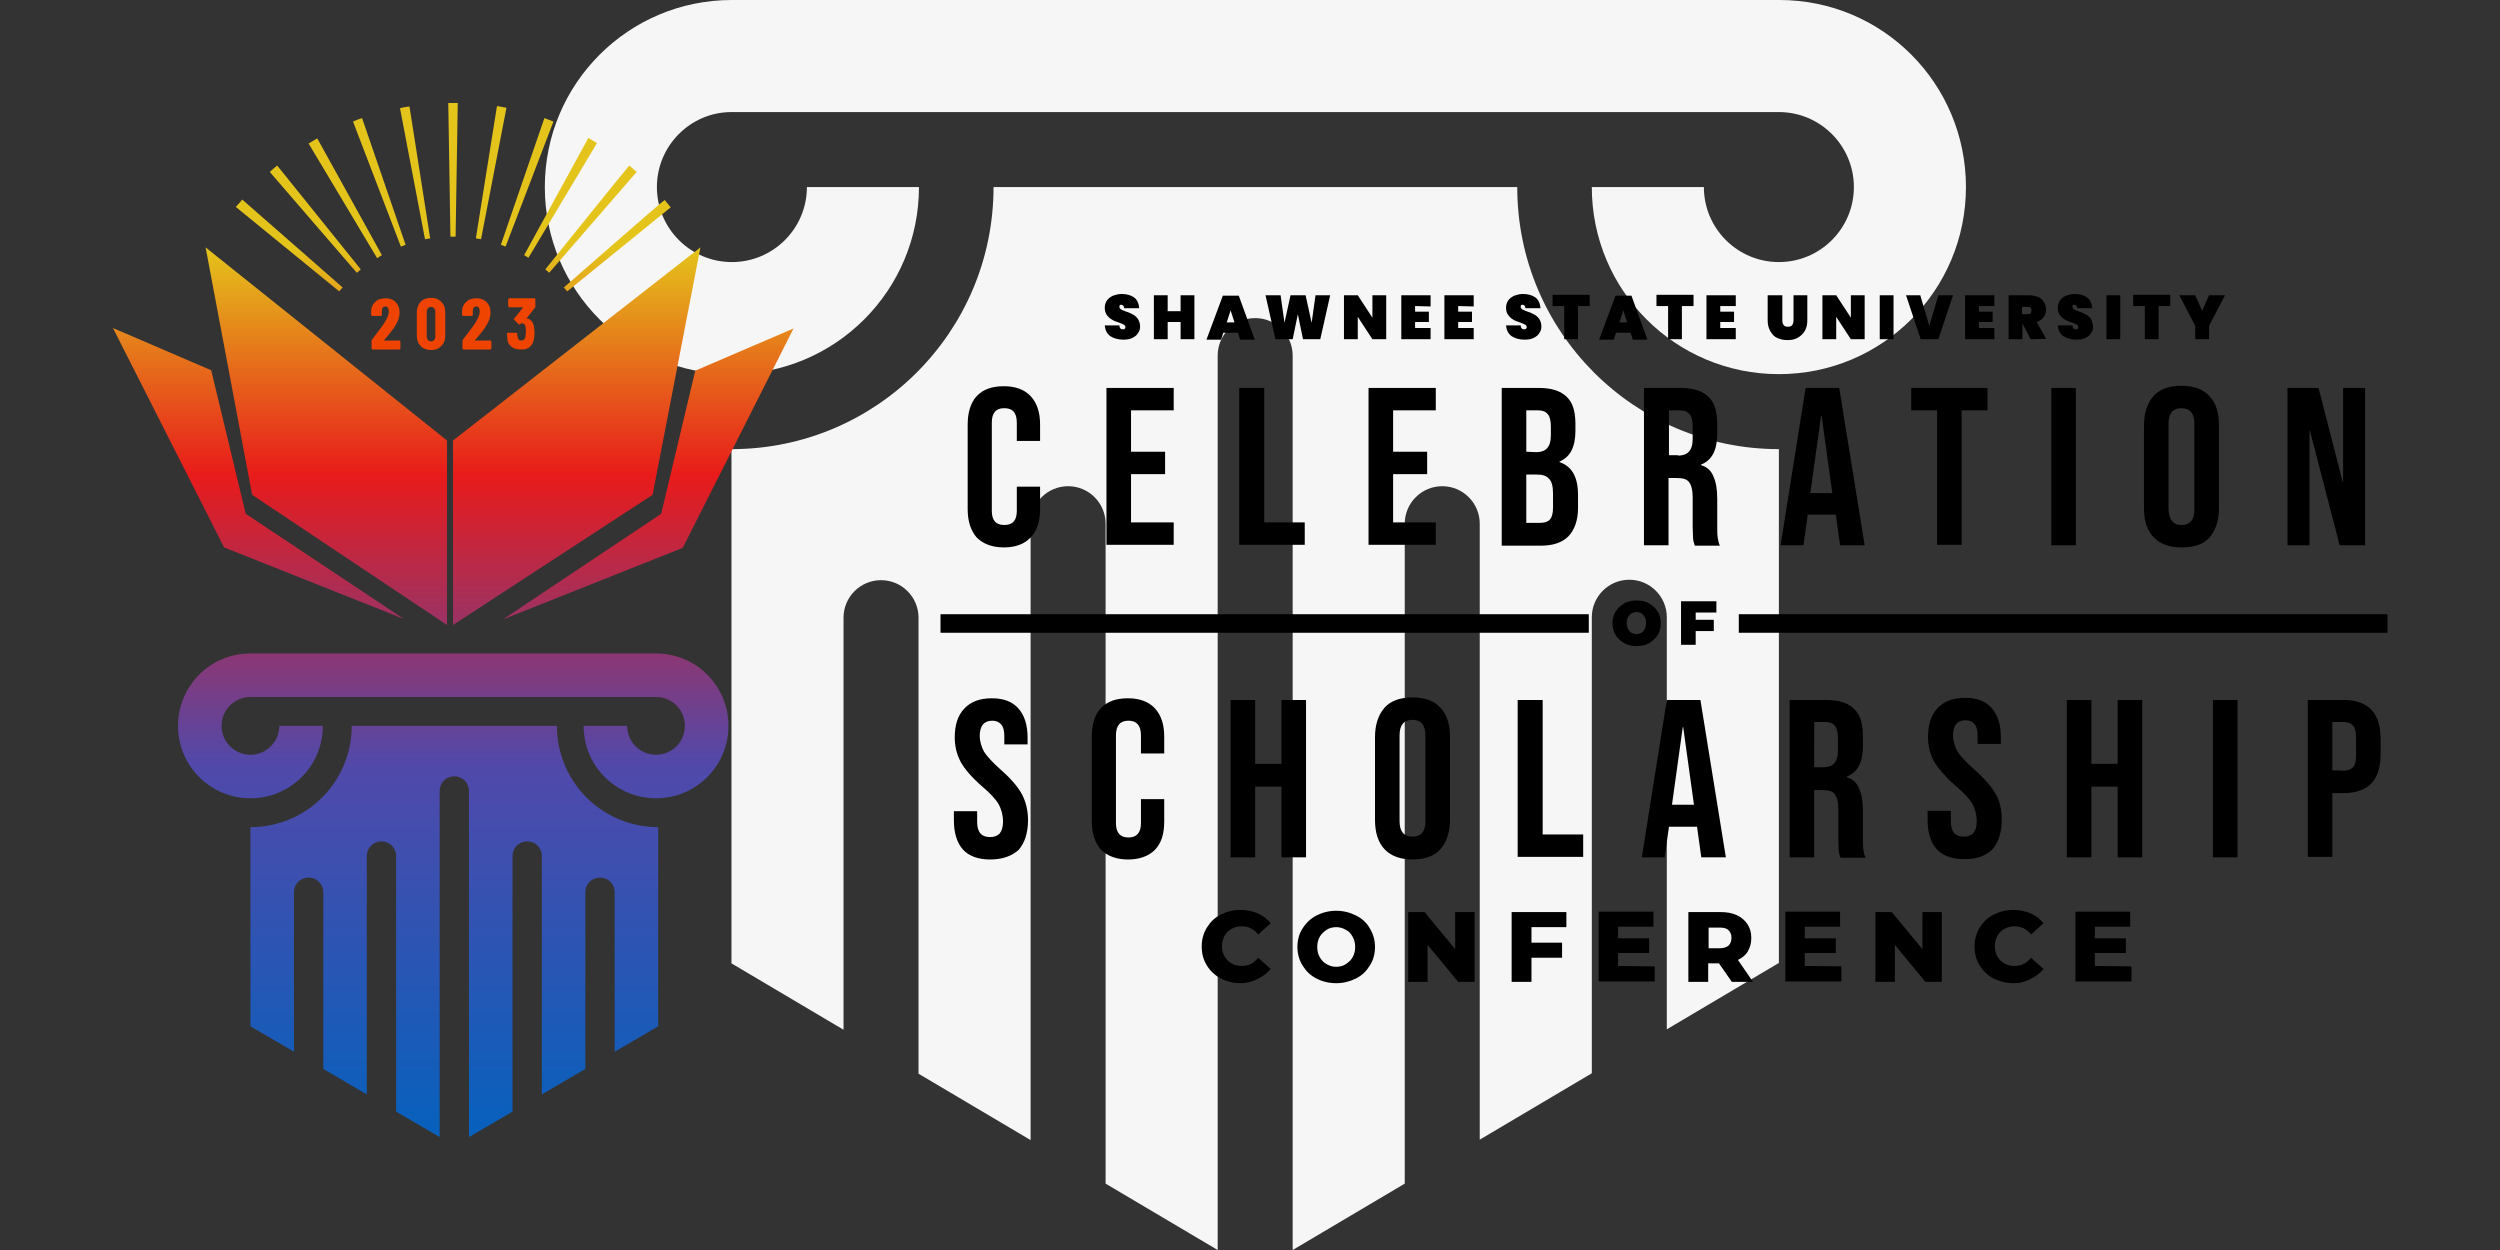 <?xml version="1.0" encoding="utf-8"?>
<!-- Generator: Adobe Illustrator 27.0.0, SVG Export Plug-In . SVG Version: 6.00 Build 0)  -->
<svg version="1.1" id="a" xmlns="http://www.w3.org/2000/svg" xmlns:xlink="http://www.w3.org/1999/xlink" x="0px" y="0px"
	 viewBox="0 0 580 290" style="enable-background:new 0 0 580 290;" xml:space="preserve">
<rect x="0" y="0" width="580" height="290" fill="#333333" stroke="none"/>
<style type="text/css">
	.st0{fill:#F6F6F6;}
	.st1{fill-rule:evenodd;clip-rule:evenodd;}
	.st2{fill-rule:evenodd;clip-rule:evenodd;fill:url(#SVGID_1_);}
	.st3{fill:#EE4400;}
</style>
<g>
	<path class="st0" d="M412.8,0h-243c-24,0-43.4,19.4-43.4,43.4s19.4,43.4,43.4,43.4s43.4-19.4,43.4-43.4h-26
		c0,9.6-7.8,17.4-17.4,17.4s-17.4-7.8-17.4-17.4S160.2,26,169.7,26h243c9.6,0,17.4,7.8,17.4,17.4s-7.8,17.4-17.4,17.4
		s-17.4-7.8-17.4-17.4h-26c0,24,19.4,43.4,43.4,43.4s43.4-19.4,43.4-43.4S436.8,0,412.8,0"/>
	<path class="st0" d="M352,43.4H230.5c0,33.6-27.2,60.8-60.8,60.8v119.3l26,15.4v-95.6c0-4.8,3.9-8.7,8.7-8.7s8.7,3.9,8.7,8.7v105.8
		l26,15.4V121.5c0-4.8,3.9-8.7,8.7-8.7s8.7,3.9,8.7,8.7v153.1l26,15.4V82.5c0-4.8,3.9-8.7,8.7-8.7s8.7,3.9,8.7,8.7V290l26-15.4
		V121.5c0-4.8,3.9-8.7,8.7-8.7s8.7,3.9,8.7,8.7v142.9l26-15.4V143.2c0-4.8,3.9-8.7,8.7-8.7s8.7,3.9,8.7,8.7v95.6l26-15.4V104.2
		C379.2,104.2,352,77,352,43.4"/>
</g>
<g>
	<path class="st1" d="M553.8,146.8H403.4v-4.3h150.5V146.8z"/>
	<path class="st1" d="M218.2,146.8h150.4v-4.3H218.2V146.8z"/>
	<path d="M287.8,228.1c-1.7,0-3.2-0.4-4.6-1.1c-1.3-0.7-2.4-1.7-3.2-3c-0.8-1.3-1.2-2.7-1.2-4.4s0.4-3.1,1.2-4.4s1.8-2.3,3.2-3
		c1.4-0.7,2.9-1.1,4.6-1.1c1.5,0,2.8,0.3,4,0.8c1.2,0.5,2.2,1.3,3,2.3l-2.9,2.6c-1-1.3-2.3-1.9-3.8-1.9c-0.9,0-1.7,0.2-2.4,0.6
		c-0.7,0.4-1.2,0.9-1.6,1.6c-0.4,0.7-0.6,1.5-0.6,2.4s0.2,1.7,0.6,2.4c0.4,0.7,0.9,1.2,1.6,1.6c0.7,0.4,1.5,0.6,2.4,0.6
		c1.5,0,2.8-0.6,3.8-1.9l2.9,2.6c-0.8,1-1.8,1.7-3,2.3S289.3,228.1,287.8,228.1L287.8,228.1L287.8,228.1z M310,228.1
		c-1.7,0-3.3-0.4-4.6-1.1c-1.4-0.7-2.4-1.7-3.2-3c-0.8-1.3-1.2-2.7-1.2-4.3s0.4-3.1,1.2-4.3c0.8-1.3,1.9-2.3,3.2-3
		c1.4-0.7,2.9-1.1,4.6-1.1s3.2,0.4,4.6,1.1c1.4,0.7,2.5,1.7,3.2,3c0.8,1.3,1.2,2.7,1.2,4.3s-0.4,3.1-1.2,4.3c-0.8,1.3-1.8,2.3-3.2,3
		C313.2,227.7,311.7,228.1,310,228.1z M310,224.3c0.8,0,1.6-0.2,2.2-0.6s1.2-0.9,1.6-1.6c0.4-0.7,0.6-1.5,0.6-2.4s-0.2-1.7-0.6-2.4
		c-0.4-0.7-0.9-1.3-1.6-1.6c-0.7-0.4-1.4-0.6-2.2-0.6s-1.6,0.2-2.2,0.6s-1.2,0.9-1.6,1.6c-0.4,0.7-0.6,1.5-0.6,2.4s0.2,1.7,0.6,2.4
		c0.4,0.7,0.9,1.2,1.6,1.6S309.2,224.3,310,224.3z M342.1,211.6v16.2h-3.8l-7.1-8.6v8.6h-4.5v-16.2h3.8l7.1,8.6v-8.6H342.1z
		 M355.3,215.1v3.6h7.1v3.5h-7.1v5.6h-4.6v-16.2h12.7v3.5L355.3,215.1L355.3,215.1z M383.9,224.2v3.5h-13v-16.2h12.7v3.5h-8.2v2.7
		h7.2v3.4h-7.2v3L383.9,224.2L383.9,224.2z M398.8,223.5h-2.5v4.3h-4.6v-16.2h7.4c1.5,0,2.7,0.2,3.8,0.7c1.1,0.5,1.9,1.2,2.5,2.1
		c0.6,0.9,0.9,1.9,0.9,3.2s-0.3,2.2-0.8,3.1c-0.5,0.9-1.3,1.5-2.3,2l3.5,5.1h-4.9L398.8,223.5L398.8,223.5z M401.7,217.6
		c0-0.8-0.2-1.3-0.7-1.8s-1.2-0.6-2.1-0.6h-2.5v4.8h2.5c0.9,0,1.6-0.2,2.1-0.6C401.5,218.9,401.7,218.3,401.7,217.6L401.7,217.6z
		 M427.2,224.2v3.5h-13v-16.2h12.7v3.5h-8.2v2.7h7.2v3.4h-7.2v3L427.2,224.2L427.2,224.2z M450.5,211.6v16.2h-3.8l-7.1-8.6v8.6h-4.5
		v-16.2h3.8l7.1,8.6v-8.6H450.5z M467.1,228.1c-1.7,0-3.2-0.4-4.6-1.1c-1.3-0.7-2.4-1.7-3.2-3c-0.8-1.3-1.2-2.7-1.2-4.4
		s0.4-3.1,1.2-4.4c0.8-1.3,1.8-2.3,3.2-3c1.4-0.7,2.9-1.1,4.6-1.1c1.5,0,2.8,0.3,4,0.8c1.2,0.5,2.2,1.3,3,2.3l-2.9,2.6
		c-1-1.3-2.3-1.9-3.8-1.9c-0.9,0-1.7,0.2-2.4,0.6c-0.7,0.4-1.2,0.9-1.6,1.6c-0.4,0.7-0.6,1.5-0.6,2.4s0.2,1.7,0.6,2.4
		c0.4,0.7,0.9,1.2,1.6,1.6c0.7,0.4,1.5,0.6,2.4,0.6c1.5,0,2.8-0.6,3.8-1.9l2.9,2.6c-0.8,1-1.8,1.7-3,2.3
		C469.9,227.8,468.6,228.1,467.1,228.1L467.1,228.1L467.1,228.1z M494.5,224.2v3.5h-13v-16.2h12.7v3.5H486v2.7h7.2v3.4H486v3
		L494.5,224.2L494.5,224.2z"/>
	<path d="M229.7,199.4c-2.8,0-4.9-0.8-6.3-2.3c-1.4-1.6-2.1-3.9-2.1-6.8v-2.1h5.4v2.5c0,2.4,1,3.5,3,3.5c1,0,1.7-0.3,2.2-0.8
		c0.5-0.6,0.8-1.5,0.8-2.8c0-1.5-0.4-2.9-1-4c-0.7-1.2-2-2.6-3.9-4.2c-2.4-2.1-4-4-4.9-5.6c-0.9-1.7-1.4-3.6-1.4-5.7
		c0-2.9,0.7-5.1,2.2-6.7c1.5-1.6,3.6-2.4,6.4-2.4s4.8,0.8,6.2,2.4c1.4,1.6,2.1,3.8,2.1,6.8v1.5h-5.4v-1.9c0-1.2-0.2-2.1-0.7-2.7
		c-0.5-0.6-1.2-0.9-2.1-0.9c-1.9,0-2.9,1.2-2.9,3.5c0,1.3,0.4,2.6,1,3.7c0.7,1.1,2,2.5,3.9,4.2c2.4,2.1,4,4,4.9,5.7s1.4,3.7,1.4,6
		c0,3-0.8,5.3-2.2,6.9C234.7,198.6,232.6,199.4,229.7,199.4L229.7,199.4z M261.7,199.4c-2.7,0-4.8-0.8-6.3-2.3
		c-1.4-1.6-2.1-3.8-2.1-6.6v-19.6c0-2.9,0.7-5.1,2.1-6.6c1.5-1.6,3.6-2.3,6.3-2.3s4.8,0.8,6.2,2.3c1.5,1.6,2.2,3.8,2.2,6.6v3.9h-5.4
		v-4.2c0-2.3-1-3.4-2.9-3.4s-2.9,1.1-2.9,3.4v20.4c0,2.2,1,3.3,2.9,3.3s2.9-1.1,2.9-3.3v-5.6h5.4v5.2c0,2.9-0.7,5.1-2.2,6.6
		C266.5,198.6,264.4,199.4,261.7,199.4z M285.5,162.4h5.7v14.8h6.1v-14.8h5.7v36.5h-5.7v-16.4h-6.1v16.4h-5.7V162.4L285.5,162.4z
		 M327.7,199.4c-2.8,0-5-0.8-6.5-2.4s-2.2-3.9-2.2-6.8V171c0-2.9,0.8-5.2,2.2-6.8s3.6-2.4,6.5-2.4s5,0.8,6.5,2.4s2.2,3.9,2.2,6.8
		v19.2c0,2.9-0.8,5.2-2.2,6.8S330.5,199.4,327.7,199.4z M327.7,194.1c2,0,3-1.2,3-3.6v-19.9c0-2.4-1-3.6-3-3.6s-3,1.2-3,3.6v19.9
		C324.7,192.9,325.7,194.1,327.7,194.1z M352.2,162.4h5.7v31.2h9.4v5.2h-15.2V162.4z M386.7,162.4h7.8l5.9,36.5h-5.7l-1-7.2v0.1
		h-6.5l-1,7.1h-5.3L386.7,162.4L386.7,162.4z M393,186.7l-2.5-18h-0.1l-2.5,18H393L393,186.7z M415.2,162.4h8.5c3,0,5.1,0.7,6.5,2.1
		c1.4,1.4,2,3.4,2,6.3v2.2c0,3.8-1.2,6.2-3.8,7.2v0.1c1.4,0.4,2.4,1.3,2.9,2.6c0.6,1.3,0.9,3,0.9,5.2v6.4c0,1,0,1.9,0.1,2.6
		c0.1,0.6,0.2,1.2,0.5,1.9H427c-0.2-0.6-0.4-1.1-0.4-1.7s-0.1-1.5-0.1-2.8v-6.7c0-1.7-0.3-2.8-0.8-3.5c-0.5-0.7-1.4-1-2.8-1h-2v15.6
		h-5.7L415.2,162.4L415.2,162.4z M423,178c1.1,0,2-0.3,2.5-0.9c0.6-0.6,0.9-1.6,0.9-3v-2.8c0-1.3-0.2-2.3-0.7-2.9
		c-0.5-0.6-1.2-0.9-2.2-0.9h-2.6V178H423L423,178z M455.6,199.3c-2.8,0-4.9-0.8-6.3-2.3c-1.4-1.6-2.1-3.9-2.1-6.8v-2.1h5.4v2.5
		c0,2.4,1,3.5,3,3.5c1,0,1.7-0.3,2.2-0.8c0.5-0.6,0.8-1.5,0.8-2.8c0-1.5-0.4-2.9-1-4c-0.7-1.2-2-2.6-3.9-4.2c-2.4-2.1-4-4-5-5.6
		c-0.9-1.7-1.4-3.6-1.4-5.7c0-2.9,0.7-5.1,2.2-6.7c1.5-1.6,3.6-2.4,6.4-2.4s4.8,0.8,6.2,2.4c1.4,1.6,2.1,3.8,2.1,6.8v1.5h-5.4v-1.9
		c0-1.2-0.2-2.1-0.7-2.7c-0.5-0.6-1.2-0.9-2.1-0.9c-1.9,0-2.9,1.2-2.9,3.5c0,1.3,0.4,2.6,1,3.7c0.7,1.1,2,2.5,3.9,4.2
		c2.4,2.1,4,4,5,5.7s1.4,3.7,1.4,6c0,3-0.8,5.3-2.2,6.9C460.6,198.6,458.4,199.4,455.6,199.3L455.6,199.3L455.6,199.3z M479.5,162.4
		h5.7v14.8h6.1v-14.8h5.7v36.5h-5.7v-16.4h-6.1v16.4h-5.7V162.4L479.5,162.4z M513.4,162.4h5.7v36.5h-5.7V162.4L513.4,162.4z
		 M535.4,162.4h8.4c2.8,0,5,0.8,6.4,2.3s2.1,3.8,2.1,6.7v3.6c0,2.9-0.7,5.2-2.1,6.7s-3.6,2.3-6.4,2.3h-2.7v14.8h-5.7V162.4
		L535.4,162.4z M543.8,178.8c0.9,0,1.6-0.3,2.1-0.8c0.5-0.5,0.7-1.4,0.7-2.7V171c0-1.2-0.2-2.1-0.7-2.7c-0.5-0.5-1.2-0.8-2.1-0.8
		h-2.7v11.2L543.8,178.8L543.8,178.8z"/>
	<path d="M379.7,149.9c-1.1,0-2.1-0.2-2.9-0.7s-1.5-1.1-2-1.9c-0.5-0.8-0.7-1.7-0.7-2.7s0.2-1.9,0.7-2.7c0.5-0.8,1.2-1.4,2-1.9
		s1.9-0.7,2.9-0.7s2.1,0.2,2.9,0.7s1.5,1.1,2,1.9c0.5,0.8,0.7,1.7,0.7,2.7s-0.2,1.9-0.7,2.7c-0.5,0.8-1.2,1.4-2,1.9
		S380.8,149.9,379.7,149.9z M379.7,147.1c0.4,0,0.8-0.1,1.1-0.3c0.4-0.2,0.6-0.5,0.8-0.9c0.2-0.4,0.3-0.8,0.3-1.4s-0.1-0.9-0.3-1.3
		c-0.2-0.4-0.5-0.7-0.8-0.9c-0.3-0.2-0.7-0.3-1.1-0.3s-0.8,0.1-1.2,0.3c-0.3,0.2-0.6,0.5-0.8,0.9s-0.3,0.8-0.3,1.3s0.1,1,0.3,1.4
		c0.2,0.4,0.5,0.7,0.8,0.9C378.9,147,379.3,147.1,379.7,147.1z M393.4,142.1v1.7h4.2v2.6h-4.2v3.2H390v-10.1h8.2v2.6L393.4,142.1
		L393.4,142.1z"/>
	<path d="M232.9,127c-2.7,0-4.8-0.8-6.3-2.3c-1.4-1.6-2.1-3.8-2.1-6.6V98.5c0-2.8,0.7-5.1,2.1-6.6c1.5-1.6,3.6-2.3,6.3-2.3
		s4.8,0.8,6.2,2.3c1.5,1.6,2.2,3.8,2.2,6.6v3.8h-5.4v-4.2c0-2.3-0.9-3.4-2.9-3.4s-2.9,1.1-2.9,3.4v20.4c0,2.2,0.9,3.3,2.9,3.3
		s2.9-1.1,2.9-3.3v-5.6h5.4v5.2c0,2.8-0.7,5.1-2.2,6.6C237.7,126.2,235.6,127,232.9,127z M256.7,90h15.6v5.2h-9.9v9.6h7.9v5.2h-7.9
		v11.2h9.9v5.2h-15.6C256.7,126.5,256.7,90,256.7,90z M287.6,90h5.7v31.2h9.4v5.2h-15.2V90z M317.5,90h15.6v5.2h-9.9v9.6h7.9v5.2
		h-7.9v11.2h9.9v5.2h-15.6C317.5,126.5,317.5,90,317.5,90z M348.4,90h8.6c3,0,5.1,0.7,6.5,2.1c1.4,1.3,2,3.4,2,6.3v1.5
		c0,1.9-0.3,3.4-0.9,4.6c-0.6,1.2-1.5,2-2.8,2.6v0.1c2.9,1,4.3,3.5,4.3,7.6v3.1c0,2.8-0.8,5-2.2,6.5c-1.5,1.5-3.6,2.2-6.5,2.2h-9
		L348.4,90L348.4,90z M356.4,104.9c1.1,0,2-0.3,2.5-0.9c0.6-0.6,0.9-1.6,0.9-3v-2c0-1.3-0.2-2.3-0.7-2.9c-0.5-0.6-1.2-0.9-2.2-0.9
		h-2.8v9.6L356.4,104.9L356.4,104.9z M357.4,121.3c1,0,1.8-0.3,2.2-0.8c0.5-0.6,0.7-1.5,0.7-2.8v-3.2c0-1.7-0.3-2.8-0.9-3.4
		c-0.6-0.7-1.5-1-2.8-1h-2.5v11.2H357.4z M381.4,90h8.5c3,0,5.1,0.7,6.5,2.1c1.4,1.3,2,3.4,2,6.3v2.2c0,3.8-1.2,6.2-3.8,7.2v0.1
		c1.4,0.4,2.4,1.3,2.9,2.6c0.6,1.3,0.9,3,0.9,5.2v6.4c0,1,0,1.9,0.1,2.6c0.1,0.6,0.2,1.2,0.5,1.9h-5.8c-0.2-0.6-0.4-1.2-0.4-1.7
		s-0.1-1.5-0.1-2.8v-6.7c0-1.7-0.3-2.8-0.8-3.5c-0.5-0.7-1.4-1-2.8-1h-2v15.6h-5.7L381.4,90L381.4,90z M389.3,105.7
		c1.1,0,2-0.3,2.5-0.9c0.6-0.6,0.9-1.6,0.9-3V99c0-1.3-0.2-2.3-0.7-2.9c-0.5-0.6-1.2-0.9-2.2-0.9h-2.6v10.4H389.3L389.3,105.7z
		 M418.9,90h7.8l5.9,36.5h-5.7l-1-7.2v0.1h-6.5l-1,7.1h-5.3L418.9,90L418.9,90z M425.1,114.4l-2.5-18h-0.1l-2.5,18L425.1,114.4
		L425.1,114.4z M449.4,95.2h-6V90h17.7v5.2h-6v31.2h-5.7V95.2z M475.9,90h5.7v36.5h-5.7V90z M506.1,127c-2.8,0-5-0.8-6.5-2.4
		s-2.2-3.8-2.2-6.8V98.7c0-2.9,0.8-5.2,2.2-6.8s3.6-2.4,6.5-2.4s5,0.8,6.5,2.4s2.2,3.8,2.2,6.8v19.2c0,2.9-0.8,5.2-2.2,6.8
		S509,127,506.1,127z M506.1,121.8c2,0,3-1.2,3-3.6V98.3c0-2.4-1-3.6-3-3.6s-3,1.2-3,3.6v19.9C503.2,120.6,504.2,121.8,506.1,121.8z
		 M530.7,90h7.2l5.6,21.8h0.1V90h5.1v36.5h-5.9l-6.9-26.6h-0.1v26.6h-5.1L530.7,90L530.7,90z"/>
	<path d="M264.5,75.7c0,0.6-0.1,1.1-0.5,1.6c-0.3,0.5-0.7,0.8-1.3,1.1c-0.6,0.3-1.3,0.4-2.1,0.4c-1.2,0-2.2-0.3-3-0.8
		c-0.8-0.6-1.2-1.4-1.3-2.5h3.4c0,0.6,0.3,0.9,0.8,0.9c0.2,0,0.3,0,0.4-0.1c0.1-0.1,0.2-0.2,0.2-0.4c0-0.2-0.1-0.4-0.4-0.6
		c-0.2-0.1-0.6-0.3-1.2-0.5c-0.6-0.2-1.2-0.4-1.6-0.7c-0.4-0.2-0.8-0.6-1.1-1s-0.5-1-0.5-1.7s0.2-1.2,0.5-1.7
		c0.4-0.5,0.8-0.8,1.4-1.1c0.6-0.2,1.3-0.4,2-0.4c1.2,0,2.2,0.3,2.9,0.8s1.1,1.4,1.2,2.5h-3.5c0-0.5-0.3-0.8-0.7-0.8
		c-0.1,0-0.2,0-0.3,0.1c-0.1,0.1-0.1,0.2-0.1,0.4c0,0.2,0.1,0.4,0.4,0.6c0.2,0.1,0.6,0.3,1.2,0.5c0.7,0.2,1.2,0.5,1.6,0.7
		c0.4,0.2,0.8,0.6,1.1,1C264.3,74.5,264.5,75.1,264.5,75.7L264.5,75.7L264.5,75.7z M277.1,68.5v10.2h-3.2v-4h-3v4h-3.2V68.5h3.2v3.7
		h3v-3.7H277.1z M287.2,77.2h-3.4l-0.5,1.6h-3.4l3.8-10.2h3.7l3.7,10.2h-3.4L287.2,77.2L287.2,77.2z M286.4,74.8l-0.9-2.8l-0.9,2.8
		H286.4L286.4,74.8z M308.6,68.5l-2.3,10.2h-4l-1.2-5.8l-1.2,5.8h-4l-2.3-10.2h3.5l0.9,6.4l1.4-6.4h3.5l1.4,6.4l0.9-6.4H308.6
		L308.6,68.5z M321.6,78.7h-3.2l-3.4-5.2v5.2h-3.2V68.5h3.2l3.4,5.2v-5.2h3.2V78.7z M328.3,71v1.3h3.2v2.4h-3.2v1.4h3.6v2.6h-6.8
		V68.5h6.8v2.6L328.3,71L328.3,71z M338.3,71v1.3h3.2v2.4h-3.2v1.4h3.6v2.6h-6.8V68.5h6.8v2.6L338.3,71L338.3,71z M357.6,75.7
		c0,0.6-0.1,1.1-0.5,1.6c-0.3,0.5-0.7,0.8-1.3,1.1c-0.6,0.3-1.3,0.4-2.1,0.4c-1.2,0-2.2-0.3-3-0.8c-0.8-0.6-1.2-1.4-1.3-2.5h3.4
		c0,0.6,0.3,0.9,0.8,0.9c0.2,0,0.3,0,0.4-0.1c0.1-0.1,0.2-0.2,0.2-0.4c0-0.2-0.1-0.4-0.4-0.6c-0.2-0.1-0.6-0.3-1.2-0.5
		c-0.6-0.2-1.2-0.4-1.6-0.7c-0.4-0.2-0.8-0.6-1.1-1s-0.5-1-0.5-1.7s0.2-1.2,0.5-1.7c0.4-0.5,0.8-0.8,1.4-1.1c0.6-0.2,1.3-0.4,2-0.4
		c1.2,0,2.2,0.3,2.9,0.8s1.1,1.4,1.2,2.5h-3.5c0-0.5-0.3-0.8-0.7-0.8c-0.1,0-0.2,0-0.3,0.1c-0.1,0.1-0.1,0.2-0.1,0.4
		c0,0.2,0.1,0.4,0.4,0.6c0.2,0.1,0.6,0.3,1.2,0.5c0.7,0.2,1.2,0.5,1.6,0.7c0.4,0.2,0.8,0.6,1.1,1C357.4,74.5,357.6,75,357.6,75.7
		L357.6,75.7L357.6,75.7z M368.8,68.5V71h-2.7v7.7h-3.2V71h-2.7v-2.6H368.8z M378.3,77.2h-3.4l-0.5,1.6H371l3.8-10.2h3.7l3.7,10.2
		h-3.4L378.3,77.2L378.3,77.2z M377.5,74.8l-0.9-2.8l-0.9,2.8H377.5L377.5,74.8z M392.9,68.5V71h-2.7v7.7H387V71h-2.7v-2.6H392.9z
		 M399.1,71v1.3h3.2v2.4h-3.2v1.4h3.6v2.6h-6.8V68.5h6.8V71L399.1,71L399.1,71z M413.5,68.5v5.8c0,0.5,0.1,0.8,0.3,1.1
		c0.2,0.3,0.5,0.4,1,0.4s0.8-0.1,1-0.4c0.2-0.3,0.3-0.7,0.3-1.1v-5.8h3.2v5.8c0,1-0.2,1.8-0.6,2.5c-0.4,0.7-1,1.2-1.7,1.6
		s-1.5,0.5-2.4,0.5s-1.6-0.2-2.3-0.5c-0.7-0.3-1.2-0.9-1.6-1.6s-0.6-1.5-0.6-2.5v-5.8H413.5L413.5,68.5z M432.6,78.7h-3.2l-3.4-5.2
		v5.2h-3.2V68.5h3.2l3.4,5.2v-5.2h3.2V78.7z M439.3,68.5v10.2h-3.2V68.5H439.3z M445.5,68.5l2.1,7.1l2.1-7.1h3.4l-3.4,10.2h-4.1
		l-3.4-10.2H445.5z M459.1,71v1.3h3.2v2.4h-3.2v1.4h3.6v2.6h-6.8V68.5h6.8V71L459.1,71L459.1,71z M471.1,78.7l-1.9-3.7v3.7h-3.2
		V68.5h4.8c0.8,0,1.5,0.2,2.1,0.4c0.6,0.3,1,0.7,1.3,1.2c0.3,0.5,0.5,1.1,0.5,1.7c0,0.7-0.2,1.3-0.6,1.8c-0.4,0.5-0.9,0.9-1.6,1.1
		l2.2,3.9L471.1,78.7L471.1,78.7z M469.1,72.9h1.3c0.3,0,0.5-0.1,0.7-0.2c0.1-0.1,0.2-0.4,0.2-0.7c0-0.3-0.1-0.5-0.2-0.6
		c-0.1-0.2-0.4-0.2-0.7-0.2h-1.3L469.1,72.9L469.1,72.9z M485.6,75.7c0,0.6-0.1,1.1-0.5,1.6c-0.3,0.5-0.7,0.8-1.3,1.1
		c-0.6,0.3-1.3,0.4-2.1,0.4c-1.2,0-2.2-0.3-3-0.8c-0.8-0.6-1.2-1.4-1.3-2.5h3.4c0,0.6,0.3,0.9,0.8,0.9c0.2,0,0.3,0,0.4-0.1
		c0.1-0.1,0.2-0.2,0.2-0.4c0-0.2-0.1-0.4-0.4-0.6c-0.2-0.1-0.6-0.3-1.2-0.5c-0.6-0.2-1.2-0.4-1.6-0.7c-0.4-0.2-0.8-0.6-1.1-1
		s-0.5-1-0.5-1.7s0.2-1.2,0.5-1.7c0.4-0.5,0.8-0.8,1.4-1.1c0.6-0.2,1.3-0.4,2-0.4c1.2,0,2.2,0.3,2.9,0.8s1.1,1.4,1.2,2.5h-3.5
		c0-0.5-0.3-0.8-0.7-0.8c-0.1,0-0.2,0-0.3,0.1c-0.1,0.1-0.1,0.2-0.1,0.4c0,0.2,0.1,0.4,0.4,0.6c0.2,0.1,0.6,0.3,1.2,0.5
		c0.7,0.2,1.2,0.5,1.6,0.7c0.4,0.2,0.8,0.6,1.1,1C485.4,74.5,485.5,75,485.6,75.7L485.6,75.7L485.6,75.7z M491.9,68.5v10.2h-3.2
		V68.5H491.9z M503.5,68.5V71h-2.7v7.7h-3.2V71h-2.7v-2.6H503.5z M516.2,68.5l-3.7,7.1v3.1h-3.2v-3.1l-3.7-7.1h3.7l1.6,3.6l1.6-3.6
		H516.2z"/>
</g>
<g>
	
		<linearGradient id="SVGID_1_" gradientUnits="userSpaceOnUse" x1="105.12" y1="731.91" x2="105.12" y2="971.82" gradientTransform="matrix(1 0 0 1 0 -708)">
		<stop  offset="0.14" style="stop-color:#E4C41B"/>
		<stop  offset="0.36" style="stop-color:#E81B1B"/>
		<stop  offset="0.64" style="stop-color:#5149AA"/>
		<stop  offset="1" style="stop-color:#0661BD"/>
	</linearGradient>
	<path class="st2" d="M104.5,54.9c0.2,0,0.4,0,0.6,0s0.4,0,0.6,0l0.5-31c-0.4,0-0.8,0-1.1,0s-0.8,0-1.1,0L104.5,54.9z M110.4,55.3
		c0.4,0.1,0.8,0.1,1.2,0.2l5.9-30.5c-0.7-0.1-1.5-0.3-2.2-0.4L110.4,55.3L110.4,55.3z M98.6,55.5c0.4-0.1,0.8-0.1,1.2-0.2L95,24.7
		c-0.8,0.1-1.5,0.2-2.2,0.4L98.6,55.5L98.6,55.5z M116.2,56.8c0.4,0.1,0.8,0.3,1.1,0.4l11.1-29c-0.7-0.3-1.4-0.5-2.1-0.8L116.2,56.8
		L116.2,56.8z M93,57.2c0.4-0.1,0.7-0.3,1.1-0.4L84,27.4c-0.7,0.2-1.4,0.5-2.1,0.8L93,57.2L93,57.2z M121.6,59.2
		c0.2,0.1,0.3,0.2,0.5,0.3c0.2,0.1,0.3,0.2,0.5,0.3l15.9-26.6c-0.3-0.2-0.6-0.4-1-0.6c-0.3-0.2-0.7-0.4-1-0.6L121.6,59.2L121.6,59.2
		z M88.1,59.5c0.2-0.1,0.3-0.2,0.5-0.3l-15-27.1c-0.3,0.2-0.7,0.4-1,0.6c-0.3,0.2-0.7,0.4-1,0.6l15.9,26.6
		C87.8,59.7,88,59.6,88.1,59.5L88.1,59.5L88.1,59.5z M126.5,62.5c0.3,0.2,0.6,0.5,0.9,0.8l20.3-23.4c-0.6-0.5-1.1-1-1.7-1.5
		C145.9,38.4,126.5,62.5,126.5,62.5z M82.8,63.3c0.3-0.3,0.6-0.5,0.9-0.8L64.3,38.4c-0.6,0.5-1.2,1-1.7,1.5
		C62.6,39.9,82.8,63.3,82.8,63.3z M130.8,66.7c0.3,0.3,0.5,0.6,0.8,0.9l24-19.5c-0.5-0.6-1-1.2-1.4-1.7
		C154.1,46.3,130.8,66.7,130.8,66.7z M78.7,67.6c0.2-0.3,0.5-0.6,0.8-0.9L56.2,46.3c-0.5,0.6-1,1.2-1.5,1.7
		C54.7,48,78.7,67.6,78.7,67.6z M103.7,102.2l-56-44.8l10.8,57.4l45.2,30.2L103.7,102.2L103.7,102.2z M105.1,102.2l57.4-44.8
		l-11.1,57.4l-46.3,30.2L105.1,102.2L105.1,102.2z M49,85.9l-22.8-9.8L52,127l41.7,16.6l-36.7-24.4L49,85.9L49,85.9z M184.1,76.2
		l-22.8,9.8l-7.9,33.2l-36.7,24.5l41.7-16.6L184.1,76.2L184.1,76.2z M74.9,168.4c0,9.3-7.5,16.8-16.8,16.8s-16.8-7.5-16.8-16.8
		s7.5-16.8,16.8-16.8h94.1c9.3,0,16.8,7.5,16.8,16.8s-7.5,16.8-16.8,16.8s-16.8-7.5-16.8-16.8h10.1c0,3.7,3,6.7,6.7,6.7
		s6.7-3,6.7-6.7s-3-6.7-6.7-6.7H58.1c-3.7,0-6.7,3-6.7,6.7s3,6.7,6.7,6.7s6.7-3,6.7-6.7H74.9L74.9,168.4z M81.6,168.4
		c0,13-10.5,23.5-23.5,23.5v46.2l10.1,5.9v-37c0-1.9,1.5-3.4,3.4-3.4s3.4,1.5,3.4,3.4v41l10.1,5.9v-55.3c0-1.9,1.5-3.4,3.4-3.4
		s3.4,1.5,3.4,3.4v59.3l10.1,5.9v-80.3c0-1.9,1.5-3.4,3.4-3.4s3.4,1.5,3.4,3.4v80.3l10.1-5.9v-59.3c0-1.9,1.5-3.4,3.4-3.4
		s3.4,1.5,3.4,3.4v55.3l10.1-5.9v-41c0-1.9,1.5-3.4,3.4-3.4s3.4,1.5,3.4,3.4v37l10.1-5.9v-46.2c-13,0-23.5-10.5-23.5-23.5
		C128.6,168.4,81.6,168.4,81.6,168.4z"/>
</g>
<path class="st3" d="M89.1,78.9C89.1,78.9,89.1,78.9,89.1,78.9c0,0.1,0,0.1,0.1,0.1h3.5c0.1,0,0.1,0,0.1,0.1c0,0,0.1,0.1,0.1,0.1
	v1.6c0,0.1,0,0.1-0.1,0.2c0,0-0.1,0.1-0.1,0.1h-6.2c-0.1,0-0.1,0-0.2-0.1c0,0-0.1-0.1-0.1-0.2v-1.7c0-0.1,0-0.2,0.1-0.3
	c0.4-0.6,0.8-1,0.9-1.2c1-1.3,1.7-2.2,2.1-2.9c0.6-1,0.9-1.8,0.9-2.4c0-0.4-0.1-0.7-0.2-0.9c-0.1-0.2-0.3-0.3-0.6-0.3
	s-0.5,0.1-0.6,0.3c-0.2,0.2-0.2,0.5-0.2,0.8V73c0,0.1,0,0.1-0.1,0.2c0,0-0.1,0.1-0.1,0.1h-2c-0.1,0-0.1,0-0.2-0.1
	c0,0-0.1-0.1-0.1-0.2v-0.8c0-0.9,0.4-1.7,1-2.2c0.6-0.6,1.4-0.8,2.4-0.8c0.9,0,1.7,0.3,2.3,0.9c0.6,0.6,0.9,1.4,0.9,2.4
	c0,0.6-0.1,1.1-0.3,1.7c-0.2,0.5-0.5,1.1-0.9,1.7c-0.3,0.5-0.9,1.2-1.6,2.1L89.1,78.9z M100,81.2c-1,0-1.8-0.3-2.4-0.9
	c-0.6-0.6-0.9-1.4-0.9-2.5v-5.3c0-1,0.3-1.8,0.9-2.5c0.6-0.6,1.4-0.9,2.4-0.9c0.6,0,1.2,0.1,1.7,0.4c0.5,0.3,0.9,0.7,1.2,1.2
	c0.3,0.5,0.4,1.1,0.4,1.8v5.3c0,0.7-0.1,1.3-0.4,1.8c-0.3,0.5-0.7,0.9-1.2,1.2C101.2,81.1,100.7,81.2,100,81.2z M100,79.2
	c0.3,0,0.5-0.1,0.7-0.3c0.2-0.2,0.3-0.5,0.3-0.9v-5.6c0-0.4-0.1-0.7-0.3-0.9c-0.2-0.2-0.4-0.3-0.7-0.3c-0.3,0-0.5,0.1-0.7,0.3
	c-0.2,0.2-0.3,0.5-0.3,0.9v5.6c0,0.4,0.1,0.7,0.3,0.9C99.5,79.1,99.7,79.2,100,79.2z M110.2,78.9C110.1,78.9,110.1,78.9,110.2,78.9
	c0,0.1,0,0.1,0.1,0.1h3.5c0.1,0,0.1,0,0.1,0.1c0,0,0.1,0.1,0.1,0.1v1.6c0,0.1,0,0.1-0.1,0.2c0,0-0.1,0.1-0.1,0.1h-6.2
	c-0.1,0-0.1,0-0.2-0.1c0,0-0.1-0.1-0.1-0.2v-1.7c0-0.1,0-0.2,0.1-0.3c0.4-0.6,0.8-1,0.9-1.2c1-1.3,1.7-2.2,2.1-2.9
	c0.6-1,0.9-1.8,0.9-2.4c0-0.4-0.1-0.7-0.2-0.9c-0.1-0.2-0.3-0.3-0.6-0.3s-0.5,0.1-0.6,0.3c-0.2,0.2-0.2,0.5-0.2,0.8V73
	c0,0.1,0,0.1-0.1,0.2c0,0-0.1,0.1-0.1,0.1h-2c-0.1,0-0.1,0-0.2-0.1c0,0-0.1-0.1-0.1-0.2v-0.8c0-0.9,0.4-1.7,1-2.2
	c0.6-0.6,1.4-0.8,2.4-0.8c0.9,0,1.7,0.3,2.3,0.9c0.6,0.6,0.9,1.4,0.9,2.4c0,0.6-0.1,1.1-0.3,1.7c-0.2,0.5-0.5,1.1-0.9,1.7
	c-0.3,0.5-0.9,1.2-1.6,2.1L110.2,78.9z M123.9,76c0.1,0.4,0.1,0.8,0.1,1.2c0,0.5,0,0.9-0.1,1.3c-0.1,0.8-0.4,1.4-0.9,1.9
	c-0.5,0.5-1.2,0.7-2.1,0.7c-0.9,0-1.7-0.2-2.3-0.7c-0.6-0.5-0.9-1.1-0.9-2c0-0.3-0.1-0.6-0.1-1c0-0.1,0.1-0.2,0.2-0.2h2
	c0.1,0,0.2,0.1,0.2,0.2c0,0.3,0,0.5,0.1,0.7c0,0.3,0.1,0.5,0.3,0.7c0.1,0.2,0.3,0.2,0.6,0.2c0.2,0,0.4-0.1,0.6-0.2
	c0.1-0.2,0.2-0.4,0.3-0.6c0-0.4,0.1-0.8,0.1-1.2c0-0.5,0-0.9-0.1-1.2c0-0.3-0.1-0.5-0.3-0.6c-0.1-0.1-0.3-0.2-0.5-0.2
	c-0.2,0-0.3,0.1-0.5,0.2c-0.1,0-0.1,0.1-0.1,0.1c0,0-0.1,0-0.2-0.1l-1-1c0,0-0.1-0.1-0.1-0.2c0,0,0-0.1,0.1-0.1l2-2.5c0,0,0,0,0-0.1
	c0,0,0,0-0.1,0h-3c-0.1,0-0.1,0-0.2-0.1c0,0-0.1-0.1-0.1-0.2v-1.6c0-0.1,0-0.1,0.1-0.1c0,0,0.1-0.1,0.2-0.1h5.8c0.1,0,0.1,0,0.1,0.1
	c0,0,0.1,0.1,0.1,0.1v1.7c0,0.1,0,0.2-0.1,0.3l-1.9,2.4c0,0,0,0,0,0.1s0,0,0,0c0.5,0,0.9,0.3,1.2,0.7
	C123.6,74.9,123.9,75.4,123.9,76z"/>
</svg>
